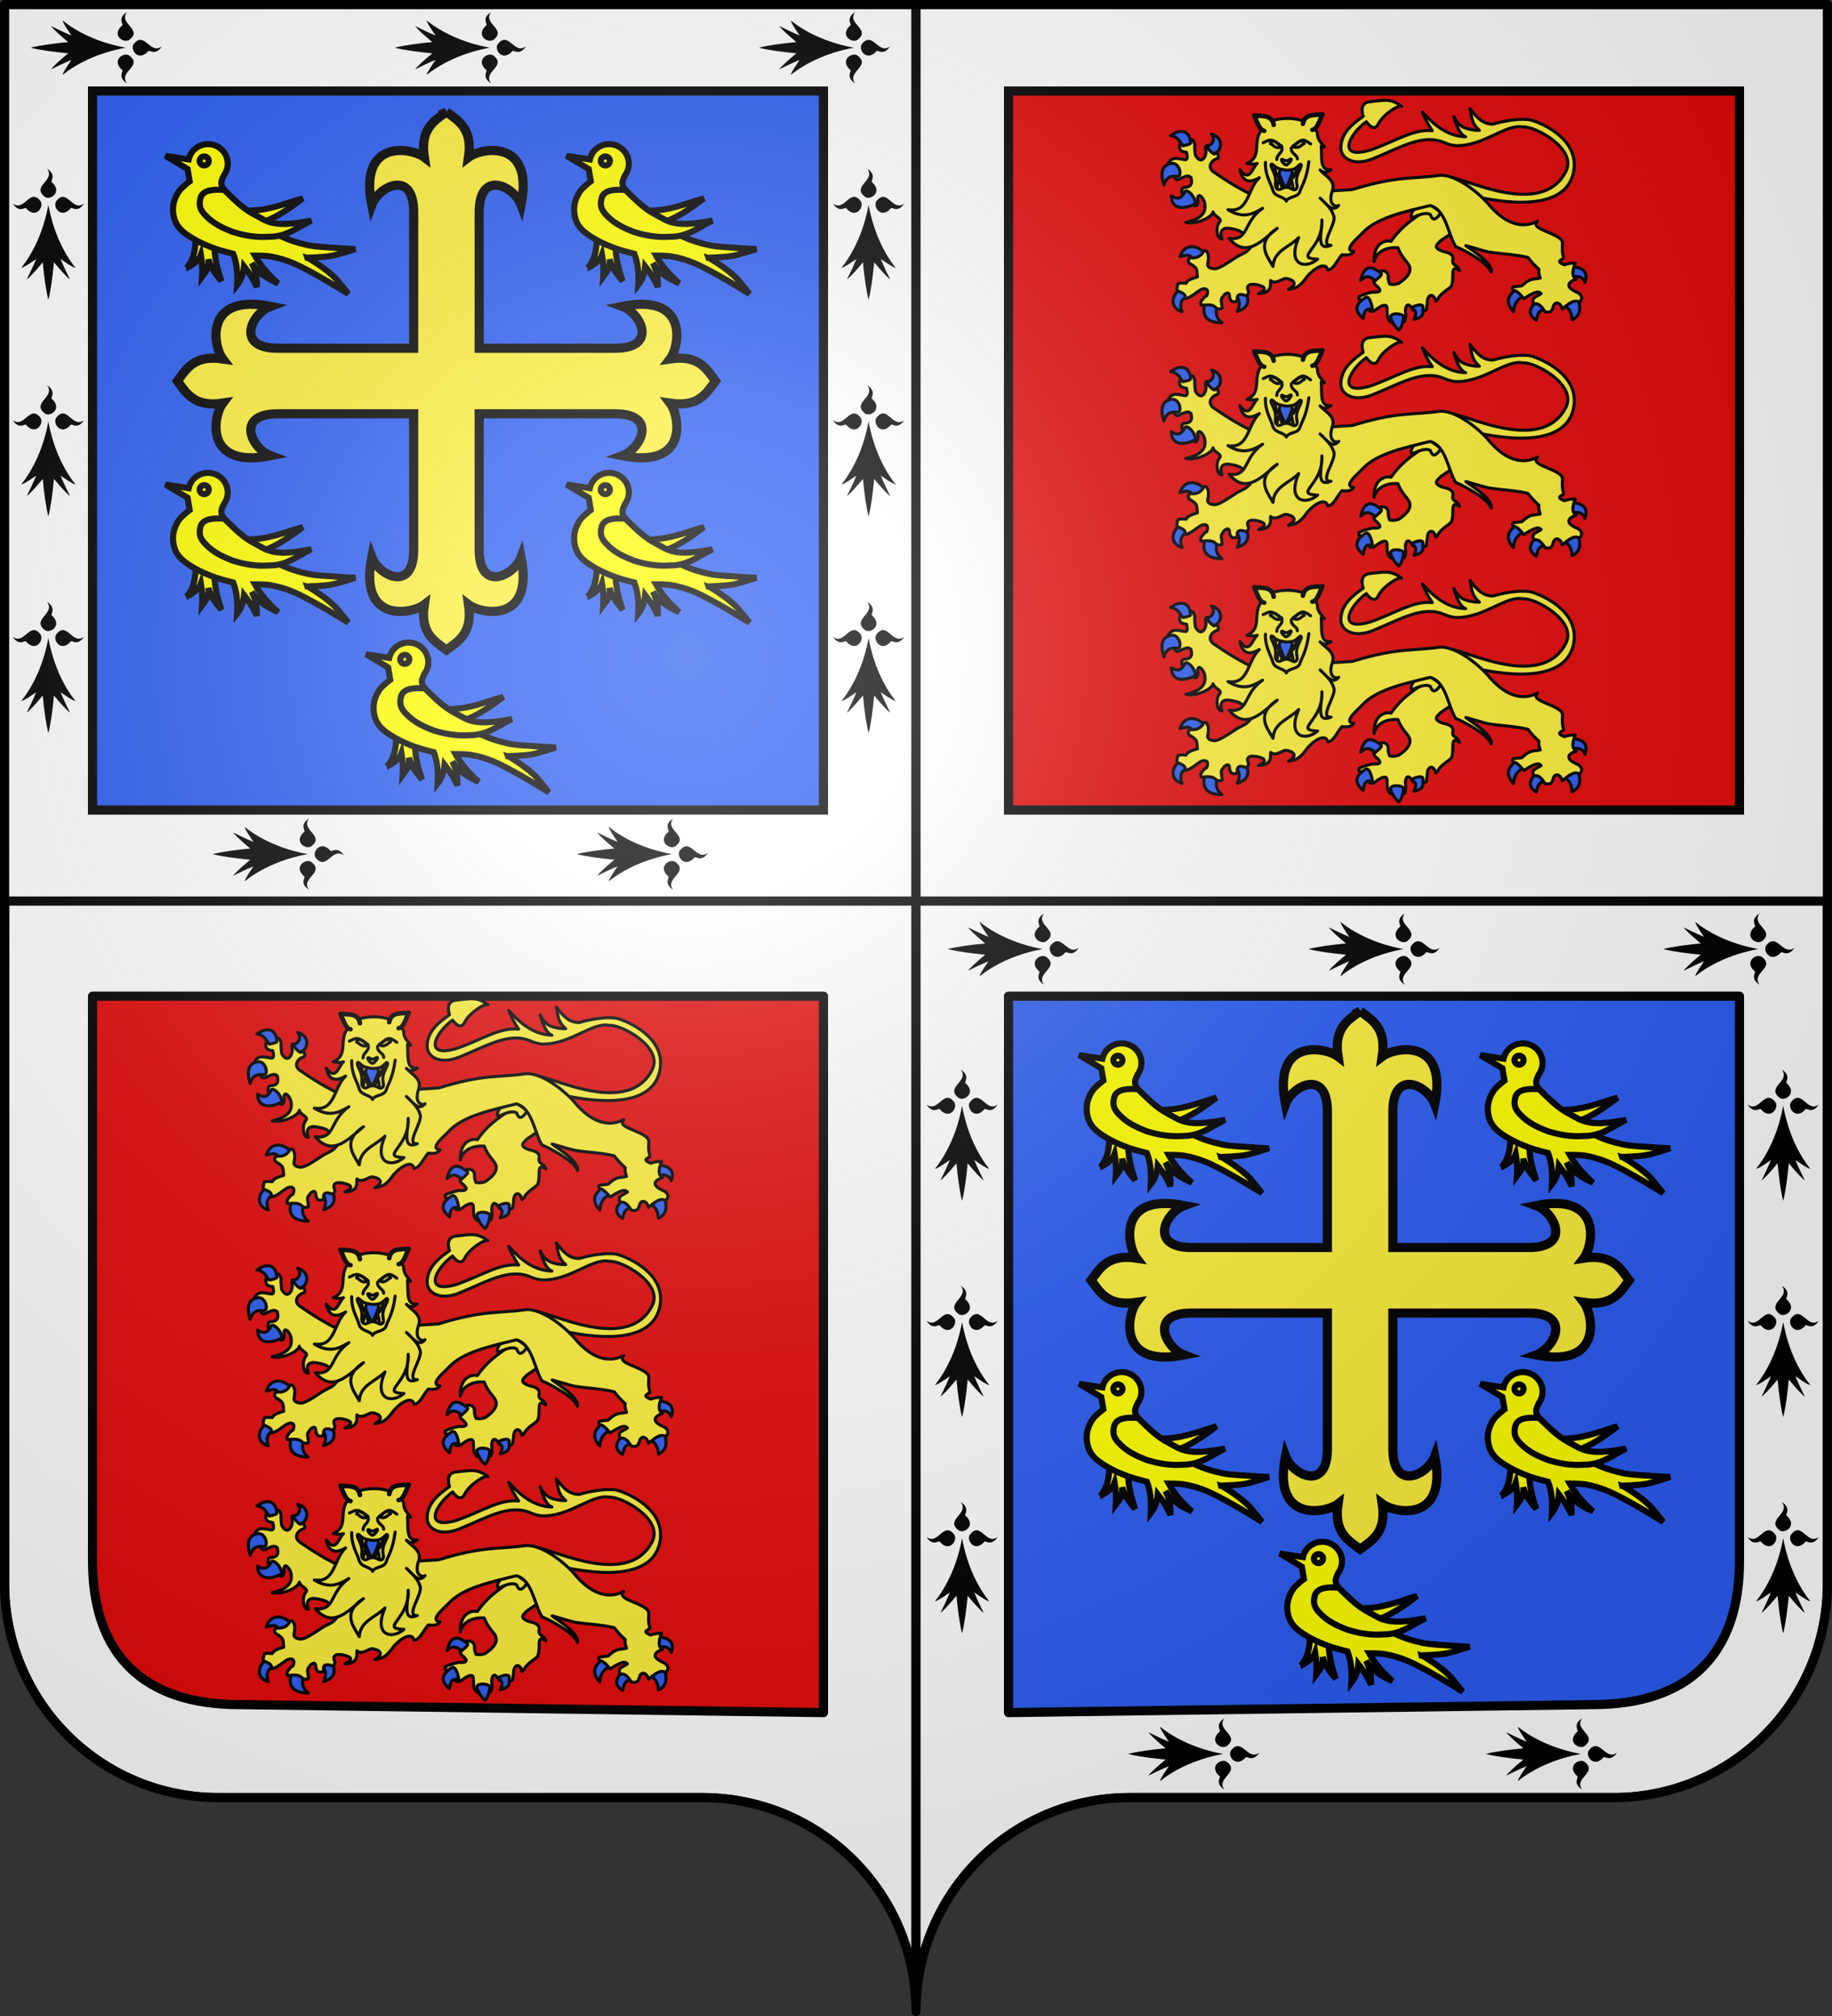 <?xml version="1.0" encoding="UTF-8" standalone="no"?>
<svg
   inkscape:version="1.1.1 (3bf5ae0, 2021-09-20)"
   sodipodi:docname="Blason_de_la_Chartreuse_de_Mount_Grace_(Angleterre).svg"
   id="svg31"
   version="1.1"
   viewBox="-300 -295 600 660"
   height="660"
   width="600"
   xmlns:inkscape="http://www.inkscape.org/namespaces/inkscape"
   xmlns:sodipodi="http://sodipodi.sourceforge.net/DTD/sodipodi-0.dtd"
   xmlns:xlink="http://www.w3.org/1999/xlink"
   xmlns="http://www.w3.org/2000/svg"
   xmlns:svg="http://www.w3.org/2000/svg"
   xmlns:rdf="http://www.w3.org/1999/02/22-rdf-syntax-ns#"
   xmlns:cc="http://creativecommons.org/ns#"
   xmlns:dc="http://purl.org/dc/elements/1.1/">
  <rect x="-300" y="-295" width="600" height="660" fill="#333333" stroke="none"/>
  <sodipodi:namedview
     inkscape:current-layer="layer3"
     inkscape:cy="450.42702"
     inkscape:cx="500.6316"
     inkscape:zoom="1.4142136"
     showgrid="false"
     id="namedview33"
     inkscape:window-height="1009"
     inkscape:window-width="1920"
     inkscape:pageshadow="2"
     inkscape:pageopacity="0"
     guidetolerance="10"
     gridtolerance="10"
     objecttolerance="10"
     borderopacity="1"
     bordercolor="#666666"
     pagecolor="#ffffff"
     inkscape:pagecheckerboard="0"
     inkscape:window-x="0"
     inkscape:window-y="40"
     inkscape:window-maximized="1" />
  <defs
     id="defs13">
    <radialGradient
       r="405"
       cx="-75"
       cy="-80"
       gradientUnits="userSpaceOnUse"
       id="Gradient1">
      <stop
         id="stop2"
         offset="0"
         stop-opacity=".31"
         stop-color="#fff" />
      <stop
         id="stop4"
         offset=".19"
         stop-opacity=".25"
         stop-color="#fff" />
      <stop
         id="stop6"
         offset=".6"
         stop-opacity=".125"
         stop-color="#6b6b6b" />
      <stop
         id="stop8"
         offset="1"
         stop-opacity=".125" />
    </radialGradient>
    <clipPath
       id="shield_cut">
      <path
         style="stroke-linecap:round;stroke-linejoin:round"
         d="M-298.5,-293.5 h597 v517 a70,70 0 0,1 -70,70 h-158.5 a70,70 0 0,0 -70,70 70,70 0 0,0 -70,-70 h-158.5 a70,70 0 0,1 -70,-70z"
         id="shield" />
    </clipPath>
  </defs>
  <g
     style="display:inline;stroke:#000000;stroke-width:3"
     clip-path="url(#shield_cut)"
     inkscape:groupmode="layer"
     inkscape:label="Fond écu"
     id="layer4"
     sodipodi:insensitive="true">
    <path
       inkscape:connector-curvature="0"
       transform="translate(-300,-295)"
       id="path874"
       d="m 1.5,295 v 223.5 a 70,70 0 0 0 70,70 H 230 a 70,70 0 0 1 70,70 V 295 Z"
       style="fill:#e20909;stroke:#000000;stroke-width:3;stroke-linecap:round;stroke-linejoin:round" />
    <path
       inkscape:connector-curvature="0"
       transform="translate(-300,-295)"
       id="use860"
       d="m 300,295 v 363.5 a 70,70 0 0 1 70,-70 h 158.5 a 70,70 0 0 0 70,-70 V 295 Z"
       style="fill:#2b5df2;stroke:#000000;stroke-width:3;stroke-linecap:round;stroke-linejoin:round" />
    <rect
       style="fill:#2b5df2"
       id="rect15"
       height="295"
       width="300"
       y="-295"
       x="-300" />
    <rect
       x="0"
       style="fill:#e20909"
       id="rect17"
       height="295"
       width="300"
       y="-295" />
    <path
       inkscape:connector-curvature="0"
       id="path884"
       transform="translate(-300,-295)"
       d="M 0,0 V 295 H 300 V 0 Z M 30.301,29.801 H 269.699 V 265.199 H 30.301 Z"
       style="fill:#ffffff" />
    <path
       inkscape:connector-curvature="0"
       transform="translate(-300,-295)"
       id="path890"
       d="M 300,0 V 295 H 600 V 0 Z m 30.301,29.801 H 569.699 V 265.199 H 330.301 Z"
       style="fill:#ffffff" />
    <path
       inkscape:connector-curvature="0"
       id="path894"
       transform="translate(-300,-295)"
       d="m 1.5,295 v 223.5 c 0,38.66 31.34,70 70,70 H 230 c 38.66,0 70,31.34 70,70 V 295 Z m 28.801,31.131 H 269.699 V 560.676 L 78.348,558.059 c -31.005,0 -48.047,-16.098 -48.047,-46.994 z"
       style="fill:#ffffff;stroke:#000000;stroke-width:3;stroke-linecap:round;stroke-linejoin:round"
       sodipodi:nodetypes="cssscccccccsc" />
    <path
       inkscape:connector-curvature="0"
       transform="translate(-300,-295)"
       id="path897"
       d="m 300,295 v 363.5 c 0,-38.66 31.34,-70 70,-70 h 158.5 c 38.66,0 70,-31.34 70,-70 V 295 Z m 30.301,31.131 h 239.398 v 184.933 c 0,30.896 -17.041,46.994 -48.047,46.994 l -191.352,2.617 z"
       style="fill:#ffffff;stroke:#000000;stroke-width:3;stroke-linecap:round;stroke-linejoin:round"
       sodipodi:nodetypes="ccsssccccsccc" />
  </g>
  <g
     inkscape:groupmode="layer"
     inkscape:label="Meubles"
     id="layer3">
    <g
       style="stroke:none;stroke-width:22.694;stroke-linecap:round;stroke-linejoin:round"
       transform="matrix(0.131,0,0,0.133,-284.161,-227.946)"
       id="g1206">
      <path
         style="stroke:none;stroke-width:22.694"
         inkscape:connector-curvature="0"
         d="m 0,0 c -13,69.5 -40,120.5 -68,155.5 12,-4 25,-14 37.5,-22 -7.5,18 -15.5,34 -23.5,50 4,-2 20,-18 40,-42 3,33 8,70 14,92.5 6,-22.5 11,-59.5 14,-92.5 20,24 36,40 40,42 -8,-16 -16,-32 -23.5,-50 12.5,8 25.5,18 37.5,22 C 40,120.5 13,69.5 0,0 Z"
         id="path1199" />
      <path
         style="stroke:none;stroke-width:22.694"
         inkscape:connector-curvature="0"
         id="h"
         d="m 56,8.35 c 2.3,-3.7 17.2,13 33,-11.5 -29.4,21.7 -42.2,-39.76 -69,-6.3 -10.6,13.2 11,46.4 36,17.8 z" />
      <use
         style="stroke:none;stroke-width:22.694"
         height="100%"
         width="100%"
         y="0"
         x="0"
         xlink:href="#h"
         transform="rotate(-90)"
         id="use1202" />
      <use
         style="stroke:none;stroke-width:22.694"
         height="100%"
         width="100%"
         y="0"
         x="0"
         xlink:href="#h"
         transform="scale(-1,1)"
         id="use1204" />
    </g>
    <use
       height="100%"
       width="100%"
       transform="translate(0,70.913)"
       id="use1221"
       xlink:href="#g1206"
       y="0"
       x="0" />
    <use
       height="100%"
       width="100%"
       transform="translate(268.633,2.8509375e-6)"
       id="use1225"
       xlink:href="#g1206"
       y="0"
       x="0" />
    <use
       height="100%"
       width="100%"
       transform="rotate(90,-245.784,-241.005)"
       id="use1231"
       xlink:href="#g1206"
       y="0"
       x="0" />
    <g
       id="g1423">
      <g
         id="g5580"
         transform="matrix(0.221,0,0,0.218,82.887,-356.108)"
         style="stroke-width:4.552">
        <g
           transform="rotate(-1.561,10723.984,2920.233)"
           style="fill:#fcef3c;fill-opacity:1;stroke:#000000;stroke-width:11.381;stroke-linecap:round;stroke-linejoin:round;stroke-miterlimit:4;stroke-dasharray:none;stroke-opacity:1"
           id="layer2-6-0">
          <g
             style="fill:#fcef3c;fill-opacity:1;stroke:#000000;stroke-width:11.381;stroke-linecap:round;stroke-linejoin:round;stroke-miterlimit:4;stroke-dasharray:none;stroke-opacity:1"
             id="g8990-1-9">
            <g
               style="fill:#fcef3c;fill-opacity:1;stroke:#000000;stroke-width:11.381;stroke-linecap:round;stroke-linejoin:round;stroke-miterlimit:4;stroke-dasharray:none;stroke-opacity:1"
               id="g7203-8-0" />
          </g>
        </g>
        <g
           transform="rotate(-1.561,10723.984,2920.233)"
           style="fill:#fcef3c;fill-opacity:1;stroke:#000000;stroke-width:11.381;stroke-linecap:round;stroke-linejoin:round;stroke-miterlimit:4;stroke-dasharray:none;stroke-opacity:1"
           id="g9884-2-9">
          <g
             style="fill:#fcef3c;fill-opacity:1;stroke:#000000;stroke-width:11.381;stroke-linecap:round;stroke-linejoin:round;stroke-miterlimit:4;stroke-dasharray:none;stroke-opacity:1"
             id="g8094-9-3" />
          <path
             id="path1883-9-6"
             style="color:#000000;display:inline;overflow:visible;visibility:visible;fill:#fcef3c;fill-opacity:1;fill-rule:nonzero;stroke:#000000;stroke-width:4.552;stroke-linecap:round;stroke-linejoin:round;stroke-miterlimit:4;stroke-dasharray:none;stroke-dashoffset:0;stroke-opacity:1;marker:none"
             d="m 201.273,362.933 16.668,-58.336 -10.354,-11.869 c -21.133,-8.554 -44.528,-22.764 -69.701,-41.416 -15.869,-9.446 -4.056,-21.346 3.536,-22.223 2.146,-2.813 0.865,-5.861 -1.01,-9.344 -5.15,-5.561 -8.147,-8.492 -10.607,-9.344 -3.083,-0.983 -6.981,-4.486 -5.556,6.061 1.1,7.46 -6.892,23.512 -15.657,6.819 -0.839,-5.722 -0.909,-11.937 -0.505,-16.415 -1.453,-2.756 -1.069,-7.349 -5.556,-7.071 -7.138,2.569 -12.39,3.997 -16.162,4.546 -1.474,6.687 -3.057,12.625 9.091,14.142 0.724,4.757 2.268,10.218 -1.515,11.112 -9.149,-0.696 -20.962,-7.919 -26.769,7.071 16.439,2.322 14.949,13.708 9.091,17.678 1.515,4.882 4.377,6.061 8.586,3.536 12.794,-6.071 13.328,-3.198 16.162,-1.515 2.091,8.47 0.847,14.875 -11.112,14.647 -2.841,1.046 -4.006,5.38 -2.273,10.354 13.729,3.13 13.868,7.692 15.152,14.395 -1.126,3.684 9.35,8.391 7.324,-8.334 1.709,-8.835 9.288,1.609 10.299,8.296 2.066,13.672 -4.777,23.153 -28.802,28.082 16.749,4.089 40.067,-7.668 40.725,-14.767 1.056,6.984 14.605,9.986 9,15.849 -5.662,5.923 -5.176,25.609 3.286,25.178 -4.801,-13.563 3.294,-17.074 10.71,-15.767 35.874,6.322 13.903,17.046 7.31,21.061 l 23.739,6.566 z m 291.584,-21.285 -32.143,-42.857 -6.429,10.357 c -18.413,15.916 -38.874,22.983 -59.38,51.176 -3.968,-0.62 -7.934,-1.651 -14.814,2.558 -8.915,5.455 -11.279,17.644 -11.379,27.336 4.572,-16.176 20.646,-21.584 36.127,-19.943 1.957,6.388 5.952,13.731 12.659,22.266 4.762,6.049 10.444,16.408 -12.857,31.25 -2.605,0.785 -7.158,2.256 -13.571,0.714 -2,-5.01 -2.148,-8.908 -1.786,-12.5 -3.053,-16.933 -29.002,-2.667 -20,12.5 11.418,9.784 7.944,12.577 -3.929,11.429 -6.001,1.082 -12.03,2.197 -20.357,6.071 -0.103,2.008 -0.12,3.929 0.714,5 12.975,-1.524 14.379,13.751 14.286,17.143 1.743,0.4 3.407,0.878 6.071,0.357 13.231,-8.99 14.573,-8.509 18.066,-8.224 5.236,1.901 -2.33,19.984 8.006,25.724 6.519,-13.556 17.544,-5.644 19.122,-0.407 2.651,-3.863 2.493,-10.134 1.949,-16.735 1.913,-14.658 8.578,-6.534 11.429,-0.357 6.71,-8.802 10.286,-5.589 14.766,1.071 3.193,0.455 3.534,-0.033 4.877,-1.429 l 1.786,-10.357 c 0.575,-13.898 10.386,-13.917 12.52,-1.622 1.707,-1.846 3.928,-2.894 3.955,-4.807 8.597,-11.583 20.645,-14.445 20.668,-19.999 3.976,-9.567 -2.417,-31.94 11.786,-20.357 -2.642,-9.708 -11.783,-6.969 -9.286,-17.143 1.134,-7.074 -5.427,-10.116 -13.929,-12.143 -17.708,-6.305 -7.334,-11.964 -3.214,-16.429 l 15.367,-9.98 z M 391.492,148.485 c -6.554,-0.16 -13.711,0.878 -22.487,1.513 -17.297,1.251 -10.249,21.635 -10.249,21.635 -14.676,10 -33.744,23.25 -34.464,46.391 -0.497,15.986 18.243,28.66 47.416,17.485 42.259,-16.186 74.867,-35.561 105.651,-21.318 5.557,2.571 12.773,5.123 19.086,5.285 41.02,1.055 73.748,-31.442 98.724,-25.365 17.273,-1.307 79.457,34.793 61.569,68.296 -41.582,77.882 -174.005,-9.323 -176.016,6.208 l 45.428,29.654 c -0.34,-2.562 126.52,37.568 142.11,-35.361 10.139,-47.43 -43.937,-73.877 -62.457,-79.293 -23.414,-4.109 -54.937,4.974 -54.937,4.974 -15.608,0.094 -24.836,-11.714 -33.598,-24.393 2.458,10.82 0.317,21.062 13.008,33.148 0,0 -10.911,0.152 -21.609,-4.309 -10.698,-4.461 -15.657,-17.402 -15.657,-17.402 3.769,14.745 8.35,27.439 16.635,30.839 -25.999,-1.307 -45.505,-17.845 -63.088,-38.951 3.824,10.203 8.209,19.924 13.978,28.548 -27.684,-3.763 -53.165,13.588 -91.938,26.318 -51.41,14.389 -32.176,-24.08 -5.5,-42.541 0,0 10.704,17.156 17.453,4.258 7.86,-15.02 30.577,-27.789 34.855,-26.31 -8.397,-7.025 -15.676,-9.109 -23.912,-9.311 z m 23.943,9.312 c 0.189,0.159 0.359,0.32 0.55,0.484 -0.108,-0.221 -0.279,-0.385 -0.55,-0.484 z"
             inkscape:connector-curvature="0" />
        </g>
        <path
           id="path3526-29-9-6"
           style="fill:#fcef3c;fill-rule:evenodd;stroke:#000000;stroke-width:4.552;stroke-linecap:round;stroke-linejoin:round;stroke-miterlimit:4;stroke-dasharray:none;stroke-opacity:1"
           d="m 360.101,607.529 c 9.778,-4.231 19.743,-9.085 27.037,-5.045 2.652,7.285 6.223,11.722 16.02,-3.127 l -17.688,-12.751 -22.605,8.344 c -5.357,6.622 -4.596,11.967 -2.763,12.578 z"
           inkscape:connector-curvature="0"
           sodipodi:nodetypes="cccccc" />
        <g
           style="stroke:#000000;stroke-width:11.381;stroke-miterlimit:4;stroke-dasharray:none;stroke-opacity:1"
           transform="rotate(-1.561,10723.984,2920.233)"
           id="g3690-2-1">
          <g
             style="fill:#fcef3c;fill-opacity:1;stroke:#000000;stroke-width:11.381;stroke-linecap:round;stroke-linejoin:round;stroke-miterlimit:4;stroke-dasharray:none;stroke-opacity:1"
             id="g1896-9-8" />
          <g
             style="fill:#fcef3c;fill-opacity:1;stroke:#000000;stroke-width:11.381;stroke-linecap:round;stroke-linejoin:round;stroke-miterlimit:4;stroke-dasharray:none;stroke-opacity:1"
             id="g2799-96-7">
            <path
               id="path2797-87-9"
               style="color:#000000;display:inline;overflow:visible;visibility:visible;fill:#2b5df2;fill-opacity:1;fill-rule:nonzero;stroke:#000000;stroke-width:4.552;stroke-linecap:round;stroke-linejoin:round;stroke-miterlimit:4;stroke-dasharray:none;stroke-dashoffset:0;stroke-opacity:1;marker:none"
               d="m 661.891,421.708 c 8.446,-2.408 15.201,-0.974 18.569,8.156 6.175,-16.489 -3.586,-22.239 -18.569,-24.47 M 647.661,463.879 c 9.867,4.063 11.572,12.615 12.322,21.693 15.656,-7.733 11.18,-19.818 10.586,-31.064 m -63.864,2.777 c -10.152,9.774 -12.028,19.032 0,27.42 2.586,-6.536 1.416,-14.805 15.272,-16.139 m -43.212,-32.105 c -11.202,8.898 -18.864,18.779 -5.38,34.535 0.877,-11.712 6.702,-19.467 16.834,-23.775 m -471.677,-76.651 c -14.281,-15.274 -31.368,-13.028 -36.814,4.418 13.159,-3.965 16.864,-0.964 17.671,4.172 m 79.027,53.258 c 5.78,17.185 -2.498,23.436 -14.235,26.997 5.028,-9.914 3.789,-17.321 -0.982,-23.315 m -45.895,8.099 c -7.071,19.962 0.527,30.677 23.561,31.66 -8.946,-7.875 -9.519,-16.588 -5.399,-25.77 M 80.5,423.58 c -14.068,9.796 -15.988,27.923 1.718,33.869 -3.656,-11.417 -0.431,-18.85 8.344,-23.07 M 106.76,295.468 c -0.457,-12.487 -15.084,-24.72 -15.953,-16.198 -4.11,4.875 -7.407,12.089 -19.634,3.927 0.204,26.901 29.11,16.958 35.587,12.271 z M 80.254,254.236 c 8.912,1.745 4.797,-21.627 -7.854,-19.634 -12.65,1.993 -17.447,11.841 -11.78,32.151 3.686,-11.32 10.722,-14.262 19.634,-12.517 z m 57.675,-33.623 c 0.035,6.186 -11.614,-7.015 -12.145,-10.283 7.637,-1.404 13.802,-9.664 7.303,-18.323 19.426,6.085 13.916,26.579 4.842,28.606 z m -36.15,-17.269 c 1.028,2.82 -1.806,3.333 -11.218,5.243 -4.702,-5.94 -6.659,-13.958 -17.946,-15.707 15.228,-10.814 28.246,-6.807 29.164,10.464 z M 439.313,460.149 c 0.65,-7.009 -20.039,-0.249 -15.707,2.209 4.332,2.458 7.326,5.985 1.963,16.198 17.299,-3.31 13.094,-11.398 13.744,-18.407 z m -29.206,14.726 c 1.215,-2.802 -4.352,-5.086 -9.771,-5.373 -5.419,-0.288 -10.689,1.42 -8.882,6.6 3.876,10.774 8.421,15.311 11.289,17.761 2.198,-1.594 6.432,-8.372 7.363,-18.988 z m -46.14,-13.008 c 1.628,1.905 -2.466,-25.398 -10.799,-17.18 -15.35,9.456 -14.822,19.668 -2.7,30.433 2.354,-16.001 7.956,-14.467 13.498,-13.253 z m 6.381,-43.195 c -0.758,-0.408 10.794,-7.443 8.59,-10.553 -12.166,-10.39 -23.678,-16.2 -30.678,9.572 9.986,-9.293 15.908,-3.68 22.088,0.982 z"
               inkscape:connector-curvature="0" />
          </g>
          <path
             sodipodi:nodetypes="cccscccssccccccccccccccccccsccccccssccccccccccccccccccccccsccsccc"
             d="m 299.882,400.883 c 8.646,-0.093 14.331,-14.495 21.698,-22.279 7.489,0.955 14.009,1.099 17.629,-4.437 -17.42,-2.071 8.651,-22.136 12.389,-26.214 21.528,-23.49 62.791,-31.04 102.564,-39.741 23.718,6.914 25.564,45.282 36.359,62.812 4.452,1.422 46.844,23.922 51.446,39.637 3.689,-15.717 -40.861,-42.152 -36.145,-40.742 4.715,1.41 28.668,9.589 33.466,10.474 19.199,3.541 38.799,4.618 57.7,9.73 4.645,6.487 9.763,12.658 15.792,18.222 -0.907,4.682 0.187,8.964 1.562,13.189 -8.449,2.205 -13.955,-1.722 -27.42,10.933 l -9.024,0.868 c -5.875,-0.47 -5.757,2.233 -3.818,5.9 3.089,-1.089 8.486,3.879 15.272,12.495 21.893,-13.512 22.976,-8.956 25.684,-6.768 -9.56,6.433 -14.444,4.45 -11.454,15.272 8.869,-1.757 12.367,6.153 16.834,12.322 4.229,0.33 8.723,2.425 11.627,-6.074 2.373,-11.079 11.923,-7.569 13.536,2.43 18.63,-15.488 20.921,-10.825 26.378,-10.065 5.276,-5.533 2.647,-9.484 -1.215,-13.189 -27.274,-12.21 -8.079,-19.613 -3.124,-20.825 -6.159,-3.773 -6.103,-12.02 -0.694,-24.122 -3.989,-0.175 -6.767,-1.002 -16.487,1.909 -14.084,-6.399 -2.202,-7.332 -0.521,-10.413 -4.771,-18.029 2.677,-22.279 -4.339,-28.808 -11.822,-11.003 -44.221,-16.466 -32.973,-27.246 -10.491,5.056 -37.185,14.393 -69.417,-24.47 -13.363,-18.222 -48.439,-49.292 -73.409,-48.418 -41.487,4.936 -62.001,-1.421 -130.157,17.875 l -107.943,3.991 -25.858,2.256 c 0.56,47.988 -11.049,72.022 -26.954,83.635 -0.785,0.573 -11.118,5.294 -11.931,5.795 -15.852,9.766 -29.887,19.491 -36.433,17.471 -7.442,-1.036 -9.443,-4.52 -7.636,-9.718 0.866,-4.57 1.419,-9.077 0,-13.189 -1.23,-1.97 -0.916,-5.098 -5.553,-4.512 -4.433,8.873 -11.771,11.357 -20.825,10.065 -2.256,0.99 -3.683,4.274 -1.735,7.983 13.498,8.258 10.702,9.684 11.801,21.172 -7.633,2.101 -15.248,4.212 -17.007,9.024 -4.196,-0.394 -8.497,-0.944 -11.801,0 -1.651,3.801 -2.395,7.421 -1.735,10.76 14.795,5.821 10.357,8.436 12.495,12.148 8.331,-1.85 15.062,-8.496 22.561,-12.842 11.739,-4.395 10.986,4.936 8.33,9.718 -2.661,0.476 -5.322,4.17 -7.983,7.289 -1.606,3.689 -1.004,5.17 -0.347,6.595 21.034,-1.986 18.334,3.281 24.296,5.9 10.127,2.074 5.252,-4.035 6.248,-6.942 -2.475,-9.233 1.781,-9.716 3.471,-13.536 3.155,-2.636 8.591,-6.279 8.33,3.818 1.691,8.652 6.608,7.164 11.454,5.9 -1.521,-10.188 3.614,-11.78 13.189,-7.636 1.871,-0.97 3.33,-2.626 3.818,-5.9 -5.774,-12.783 6.354,-12.264 15.619,-9.371 6.403,1.999 14.225,5.621 -1.041,12.495 21.882,0.022 17.444,-14.992 18.396,-19.09 6.265,6.293 16.426,-1.43 21.172,-2.43 3.911,-0.824 25.014,5.581 5.008,16.455 8.955,-1.632 14.957,-1.478 26.23,-16.108 6.632,-9.861 29.488,-27.185 32.626,-11.454 z"
             style="color:#000000;display:inline;overflow:visible;visibility:visible;fill:#fcef3c;fill-opacity:1;fill-rule:nonzero;stroke:#000000;stroke-width:4.552;stroke-linecap:round;stroke-linejoin:round;stroke-miterlimit:4;stroke-dasharray:none;stroke-dashoffset:0;stroke-opacity:1;marker:none"
             id="path13442-5-1"
             inkscape:connector-curvature="0" />
        </g>
        <g
           transform="matrix(0.888,0,0,0.888,1081.713,433.461)"
           id="g5392"
           style="stroke-width:4.552">
          <rect
             style="fill:#fcef3c;fill-opacity:1;stroke:#000000;stroke-width:11.381;stroke-miterlimit:4;stroke-dasharray:none;stroke-opacity:1"
             id="rect9152-4-3"
             width="65.059"
             height="51.186"
             x="-1054.911"
             y="102.611" />
          <path
             inkscape:connector-curvature="0"
             id="path2896-4-5"
             style="fill:#2b5df2;fill-opacity:1;fill-rule:evenodd;stroke:#000000;stroke-width:5.126;stroke-linecap:butt;stroke-linejoin:miter;stroke-miterlimit:4;stroke-dasharray:none;stroke-opacity:1"
             d="m -1038.097,114.595 c 4.888,6.124 8.922,25.588 14.817,29.689 4.171,-3.792 10.708,-25.446 15.219,-33.585"
             sodipodi:nodetypes="ccc" />
          <path
             id="path2938-2-0"
             style="fill:#fcef3c;fill-rule:evenodd;stroke:#000000;stroke-width:5.126;stroke-linecap:round;stroke-linejoin:round;stroke-miterlimit:4;stroke-dasharray:none;stroke-opacity:1"
             d="m -1013.956,113.138 c 2.697,3.828 -0.12,16.757 2.311,15.312 2.721,-1.617 6.717,-15.818 8.956,-21.091 m -39.725,-1.445 c 1.372,5.2 2.843,19.004 5.489,20.802 2.102,1.427 2.682,-11.257 5.778,-14.735 m 10.761,37.218 c 2.748,-3.912 4.799,-17.696 5.418,-18.15 1.699,-1.245 3.684,14.951 4.912,19.935 m -17.19,-0.867 c -3.096,-4.513 -5.757,-19.899 -6.067,-20.224 -2.173,-2.276 -4.767,16.685 -6.356,22.246"
             inkscape:connector-curvature="0" />
          <path
             inkscape:connector-curvature="0"
             id="path2940-9-7"
             style="fill:#fcef3c;fill-opacity:1;fill-rule:evenodd;stroke:#000000;stroke-width:5.126;stroke-linecap:round;stroke-linejoin:round;stroke-miterlimit:4;stroke-dasharray:none;stroke-opacity:1"
             d="m -1054.062,38.711 c -32.158,20.878 -3.69,51.559 -34.067,65.144 5.335,0.676 10.228,2.265 17.033,0 -8.524,7.668 -12.517,33.307 -28.812,10.601 3.986,19.038 14.106,24.473 32.345,13.5 -20.938,20.574 -17.158,59.601 -52.278,54.271 25.047,15.608 41.417,7.586 57.805,-2.446 -32.966,23.274 -22.359,55.573 -55.993,50.828 22.943,28.237 44.715,13.513 66.412,-4.983 3.282,-3.95 7.813,-7.915 13.953,-11.96 -4.655,3.928 -9.299,7.992 -13.953,11.96 -16.915,20.356 -0.139,39.095 6.886,52.55 1.42,-27.065 28.14,-32.875 42.855,-48.744 -19.725,46.512 10.96,54.255 31.711,36.422 -36.489,-1.431 -1.465,-14.148 5.889,-49.65 -1.831,17.631 -3.442,34.564 16.399,26.184 -20.9,1.304 9.285,-36.318 4.711,-49.288 -3.583,-12.987 -13.818,-21.316 -22.923,-30.533 9.286,7.531 19.526,26.34 31.077,12.322 -2.448,3.06 -19.652,1.291 -10.51,-25.188 5.252,-17.663 -11.383,-23.961 -20.567,-34.701 6.281,6.112 11.395,4.393 18.211,-0.544 -19.167,2.813 -14.872,-20.223 -16.399,-39.956 1.752,1.38 3.503,2.481 5.255,1.178 -4.871,-6.812 -11.649,-11.128 -11.661,-23.493 -3.294,-5.949 -1.533,-10.581 -15.338,-15.829 -19.161,-13.299 -63.067,-9.884 -68.043,2.356 z m 7.067,66.231 c 2.042,-0.503 5.699,6.258 13.409,8.154 8.812,2.167 12.154,2.984 21.11,1.178 8.956,-1.806 12.8,-11.658 14.678,-8.335 1.878,3.323 -5.063,11.325 -7.158,21.654 -2.095,10.329 3.084,15.472 -1.178,19.661 -4.261,4.189 -7.929,-2.755 -15.946,-2.899 -8.017,-0.144 -11.36,6.815 -16.127,2.265 -4.767,-4.55 -0.516,-10.22 -2.899,-20.476 -2.384,-10.256 -8.492,-17.226 -6.614,-20.476 0.235,-0.406 0.433,-0.653 0.725,-0.725 z m 83.898,94.59 c 0.358,5.892 -0.087,11.335 -1.087,16.309 0.586,-5.638 1.188,-11.373 1.087,-16.309 z"
             sodipodi:nodetypes="ccccccccccccccccccccccccccccssssssssscccc" />
          <path
             id="path2472-67-2-4-5"
             style="fill:#fcef3c;fill-rule:evenodd;stroke:#000000;stroke-width:7.689;stroke-linecap:round;stroke-linejoin:round;stroke-miterlimit:4;stroke-dasharray:none;stroke-opacity:1"
             d="m -994.805,36.973 c 3.056,-17.574 19.229,-14.511 32.555,-15.929 -4.967,10.374 -8.407,24.821 -16.795,26.063 m -64.548,-8.4 c -3.056,-17.574 -19.229,-14.511 -32.555,-15.929 4.966,10.374 8.407,24.821 16.795,26.063"
             inkscape:connector-curvature="0"
             sodipodi:nodetypes="cccccc" />
          <path
             id="path2976-3-2"
             style="fill:none;stroke:#000000;stroke-width:5.126;stroke-linecap:round;stroke-linejoin:round;stroke-miterlimit:4;stroke-dasharray:none;stroke-opacity:1"
             d="m -1014.069,77.579 c -1.452,10.226 9.942,11 10.066,18.833 m -25.976,-19.482 c 2.429,8.591 -8.425,11.296 -8.442,20.456 m 26.812,-22.635 c 15.244,-11.579 15.781,-14.031 29.575,-3.803 m -79.092,-1.999 c 12.082,-5.624 12.802,-8.034 30.972,5.928 m -27.206,27.182 c -0.534,22.299 8.048,32.465 12.533,47.679 3.289,11.159 19.397,10.053 22.26,17.916 4.013,-8.591 19.755,-5.808 22.839,-16.4 2.417,-8.303 11.22,-20.307 14.865,-50.184"
             inkscape:connector-curvature="0" />
          <path
             id="path6223-5-7"
             style="fill:none;fill-opacity:1;fill-rule:evenodd;stroke:#000000;stroke-width:5.126;stroke-linecap:round;stroke-linejoin:round;stroke-miterlimit:4;stroke-dasharray:none;stroke-opacity:1"
             d="m -1030.15,75.456 c -4.019,1.866 -6.374,2.466 -9.665,0.979 -5.375,-2.239 -6.695,-5.669 -9.312,-5.762 0.482,-2.212 1.184,-4.297 4.903,-4.653 8.275,2.767 7.569,5.615 14.073,9.436 z m 18.623,-0.243 c 4.019,1.866 6.374,2.466 9.665,0.979 5.375,-2.239 6.695,-5.669 9.312,-5.762 -0.482,-2.212 -1.184,-4.297 -4.903,-4.653 -8.275,2.767 -7.569,5.615 -14.073,9.436 z m -18.872,22.137 c 1.277,-1.651 3.636,1.917 7.694,2.079 4.059,0.162 7.192,-4.209 8.311,-2.693 1.127,1.527 -5.644,9.877 -8.367,9.872 -2.823,-0.005 -8.938,-7.578 -7.639,-9.259 z"
             inkscape:connector-curvature="0" />
        </g>
      </g>
      <use
         x="0"
         y="0"
         xlink:href="#g5580"
         id="use2140"
         transform="translate(0,77.237)"
         width="100%"
         height="100%" />
      <use
         x="0"
         y="0"
         xlink:href="#g5580"
         id="use1005"
         transform="translate(0,154.473)"
         width="100%"
         height="100%" />
    </g>
    <use
       x="0"
       y="0"
       xlink:href="#g1423"
       id="use1425"
       transform="translate(-299.25,294.116)"
       width="100%"
       height="100%" />
    <g
       id="g2155">
      <path
         inkscape:connector-curvature="0"
         d="m -153.789,-258.36 c -4.11,3.016 -8.615,5.569 -7.239,14.854 -4.124,-3.145 -21.562,-6.289 -17.213,15.604 2.324,-6.258 13.727,-11.697 13.727,2.359 v 44.561 h -44.507 c -14.057,0 -8.618,-11.404 -2.359,-13.728 -21.893,-4.349 -18.802,13.089 -15.658,17.213 -9.285,-1.376 -11.837,3.129 -14.853,7.239 3.016,4.11 5.568,8.615 14.853,7.239 -3.145,4.124 -6.235,21.562 15.658,17.213 -6.258,-2.324 -11.697,-13.728 2.359,-13.728 h 44.507 v 44.508 c 0,14.057 -11.404,8.618 -13.727,2.359 -4.349,21.893 13.089,18.749 17.213,15.605 -1.375,9.285 3.129,11.837 7.239,14.854 4.11,-3.016 8.615,-5.569 7.239,-14.854 4.123,3.145 21.562,6.289 17.213,-15.605 -2.324,6.258 -13.727,11.698 -13.727,-2.359 v -44.508 h 44.507 c 14.057,0 8.618,11.404 2.359,13.728 21.893,4.349 18.802,-13.089 15.658,-17.213 9.285,1.376 11.837,-3.129 14.854,-7.239 -3.016,-4.11 -5.569,-8.615 -14.854,-7.239 3.145,-4.124 6.235,-21.562 -15.658,-17.213 6.258,2.324 11.697,13.728 -2.359,13.728 H -143.065 v -44.561 c 0,-14.057 11.404,-8.618 13.727,-2.359 4.349,-21.893 -13.089,-18.749 -17.213,-15.604 1.375,-9.285 -3.13,-11.837 -7.239,-14.854 z"
         id="path3260"
         style="fill:#fcef3c;stroke:#000000;stroke-width:3;stroke-miterlimit:4;stroke-dasharray:none" />
      <g
         style="stroke-width:9.045"
         id="g1089"
         transform="matrix(0.111,0,0,0.11,-258.837,-254.378)">
        <path
           inkscape:connector-curvature="0"
           d="m 180,428 c 11.8,-15.1 24.2,-31.4 26.7,-83.8 l -0.9,-26.7 66.9,25.9 -10.7,22.3 c 0.7,38.5 10.4,70.2 20.5,101.6 -19.3,-23.1 -33.3,-44.3 -38.3,-65.1 2.4,28.3 -9.7,39.3 -18.7,51.7 1.7,-25.8 -0.6,-46.2 -3.6,-65.1 -5,13.5 -16.7,26.7 -41.9,39.2 z M 522.4,221.1 c -54.9,15.4 -102.8,38.7 -173,36.6 l -45.5,-6.2 64.2,63.3 29.4,-20.5 c 46.9,-15 87.4,-44.3 124.9,-73.2 z"
           style="fill:#ffff00;stroke:#000000;stroke-width:18.09;stroke-miterlimit:4;stroke-dasharray:none"
           id="path4370-6-2" />
        <path
           id="path1072"
           d="m 535.9,397.7 c 2.7,-0.1 47.8,-1.3 70.3,-5.3 23.4,-4.2 71.3,-20.5 71.3,-20.5 0,0 -33,-1.3 -48.1,-2.7 -30.4,-2.8 -62,-2.6 -91.8,-8.9 -28.4,-6 -55.9,-15 -82,-27.6 C 431.5,321 410.5,303.8 388.7,288.1 371,275.4 353.2,262.6 337,248 c -8,-7.2 -15.2,-15.2 -22.3,-23.2 -8.7,-9.8 -16.9,-20 -25,-30.3 -10.8,-13.7 -7.8,-24 -3.6,-33.9 1.3,-2.9 2.7,-5.9 4.1,-8.8 6.8,-9.5 10.9,-21.2 10.9,-33.8 0,-32.2 -26.1,-58.3 -58.3,-58.3 -27.8,0 -51.1,19.5 -56.9,45.6 l -68.4,-10.7 65.1,39.2 6.2,36.6 c 0,0 -24,18 -32.1,30.3 -9.2,14 -15.9,30.6 -16.9,47.3 -1.1,17.6 2.4,36.6 11.6,51.7 11.7,19.3 32.2,32.3 51.7,43.7 18.6,10.8 38.7,19.2 58.8,26.7 17.9,6.7 55.3,16 55.3,16 9.9,25.5 13.6,55.3 11.6,92.7 9.6,-12.6 18,-28.5 20.5,-55.3 12.5,16.2 25,33.8 37.4,61.5 1.9,-33.9 -6.3,-53.3 -14.3,-71.3 18.6,30.2 47.1,47 77.6,60.6 -30.3,-26.7 -52.6,-53.9 -68.7,-82.9 0,0 31.1,0 46.4,2.7 22.6,4 44.9,10.7 66,19.6 57.5,24.4 163.2,91.8 163.2,91.8 0,0 -21.6,-27.6 -33,-41 -25.6,-30.3 -85,-66 -88,-66.8 z"
           class="st0"
           inkscape:connector-curvature="0"
           style="fill:#ffff00;stroke:#000000;stroke-width:18.09;stroke-miterlimit:4;stroke-dasharray:none" />
        <circle
           r="13.4"
           cy="109.7"
           cx="231.7"
           class="st1"
           id="path4376-3-6"
           style="fill:none;stroke:#000000;stroke-width:18.09;stroke-miterlimit:4;stroke-dasharray:none" />
        <path
           d="m 291,196.2 c -33.9,-2.6 -61.6,0.4 -69.5,21.4 -7.7,26.4 0.3,39.1 12.5,52.6 25,27.6 56.1,40.5 82,50.8 35.7,11.5 71.3,17 107,14.3 51.7,0.8 86.1,-29.5 124.8,-48.1 -48.7,8.6 -101.3,19 -142.4,-3.7 C 369.5,263.7 363,261 342.4,244.4 325.1,230.6 291,196.2 291,196.2 Z"
           class="st0"
           sodipodi:nodetypes="ccscccssc"
           inkscape:connector-curvature="0"
           id="path4372-8-9"
           style="fill:#ffff00;stroke:#000000;stroke-width:18.09;stroke-miterlimit:4;stroke-dasharray:none" />
      </g>
      <use
         height="100%"
         width="100%"
         transform="translate(131.374)"
         id="use2165"
         xlink:href="#g1089"
         y="0"
         x="0"
         style="stroke-width:1.026" />
      <use
         x="0"
         y="0"
         xlink:href="#g1089"
         id="use1893"
         transform="translate(1.4046467e-6,107.615)"
         width="100%"
         height="100%" />
      <use
         x="0"
         y="0"
         xlink:href="#g1089"
         id="use1975"
         transform="translate(131.374,107.615)"
         width="100%"
         height="100%" />
      <use
         x="0"
         y="0"
         xlink:href="#g1089"
         id="use1977"
         transform="translate(65.687,163.175)"
         width="100%"
         height="100%" />
    </g>
    <use
       x="0"
       y="0"
       xlink:href="#g2155"
       id="use2157"
       transform="translate(299.25,294.393)"
       width="100%"
       height="100%" />
    <use
       x="0"
       y="0"
       xlink:href="#g1206"
       id="use2346"
       transform="translate(0,141.826)"
       width="100%"
       height="100%" />
    <use
       x="0"
       y="0"
       xlink:href="#g1206"
       id="use2448"
       transform="rotate(90,-126.537,-121.759)"
       width="100%"
       height="100%" />
    <use
       x="0"
       y="0"
       xlink:href="#g1206"
       id="use2550"
       transform="rotate(90,-186.16,-181.382)"
       width="100%"
       height="100%" />
    <use
       x="0"
       y="0"
       xlink:href="#g1206"
       id="use2944"
       transform="translate(268.633,70.913)"
       width="100%"
       height="100%" />
    <use
       x="0"
       y="0"
       xlink:href="#g1206"
       id="use2946"
       transform="translate(268.633,141.826)"
       width="100%"
       height="100%" />
    <use
       x="0"
       y="0"
       xlink:href="#g1206"
       id="use3064"
       transform="matrix(0,-1,-1,0,-427.166,-299.538)"
       width="100%"
       height="100%" />
    <use
       x="0"
       y="0"
       xlink:href="#g1206"
       id="use3156"
       transform="rotate(90,-288.351,-19.568)"
       width="100%"
       height="100%" />
    <use
       x="0"
       y="0"
       xlink:href="#g1206"
       id="use4244"
       transform="translate(299.25,365.75)"
       width="100%"
       height="100%" />
    <use
       x="0"
       y="0"
       xlink:href="#g1206"
       id="use4246"
       transform="translate(299.25,294.963)"
       width="100%"
       height="100%" />
    <use
       x="0"
       y="0"
       xlink:href="#g1206"
       id="use4248"
       transform="rotate(90,-243.161,56.708)"
       width="100%"
       height="100%" />
    <use
       x="0"
       y="0"
       xlink:href="#g1206"
       id="use4250"
       transform="rotate(90,-345.37,217.998)"
       width="100%"
       height="100%" />
    <use
       x="0"
       y="0"
       xlink:href="#g1206"
       id="use4252"
       transform="translate(299.25,436.537)"
       width="100%"
       height="100%" />
    <use
       x="0"
       y="0"
       xlink:href="#g1206"
       id="use4254"
       transform="rotate(90,-184.08,115.788)"
       width="100%"
       height="100%" />
    <use
       x="0"
       y="0"
       xlink:href="#g1206"
       id="use4256"
       transform="translate(568.177,294.963)"
       width="100%"
       height="100%" />
    <use
       x="0"
       y="0"
       xlink:href="#g1206"
       id="use4258"
       transform="translate(568.177,365.75)"
       width="100%"
       height="100%" />
    <use
       x="0"
       y="0"
       xlink:href="#g1206"
       id="use4260"
       transform="translate(568.177,436.537)"
       width="100%"
       height="100%" />
    <use
       x="0"
       y="0"
       xlink:href="#g1206"
       id="use4348"
       transform="rotate(90,-125.984,173.884)"
       width="100%"
       height="100%" />
    <use
       x="0"
       y="0"
       xlink:href="#g1206"
       id="use4350"
       transform="rotate(90,-286.782,276.586)"
       width="100%"
       height="100%" />
  </g>
  <g
     sodipodi:insensitive="true"
     inkscape:groupmode="layer"
     inkscape:label="Reflet final"
     id="layer2">
    <use
       id="use25"
       fill="url(#Gradient1)"
       xlink:href="#shield" />
  </g>
  <g
     sodipodi:insensitive="true"
     inkscape:groupmode="layer"
     inkscape:label="Contour final"
     id="layer1">
    <use
       id="use28"
       style="fill:none;stroke:#000;stroke-width:3"
       xlink:href="#shield" />
  </g>
</svg>

